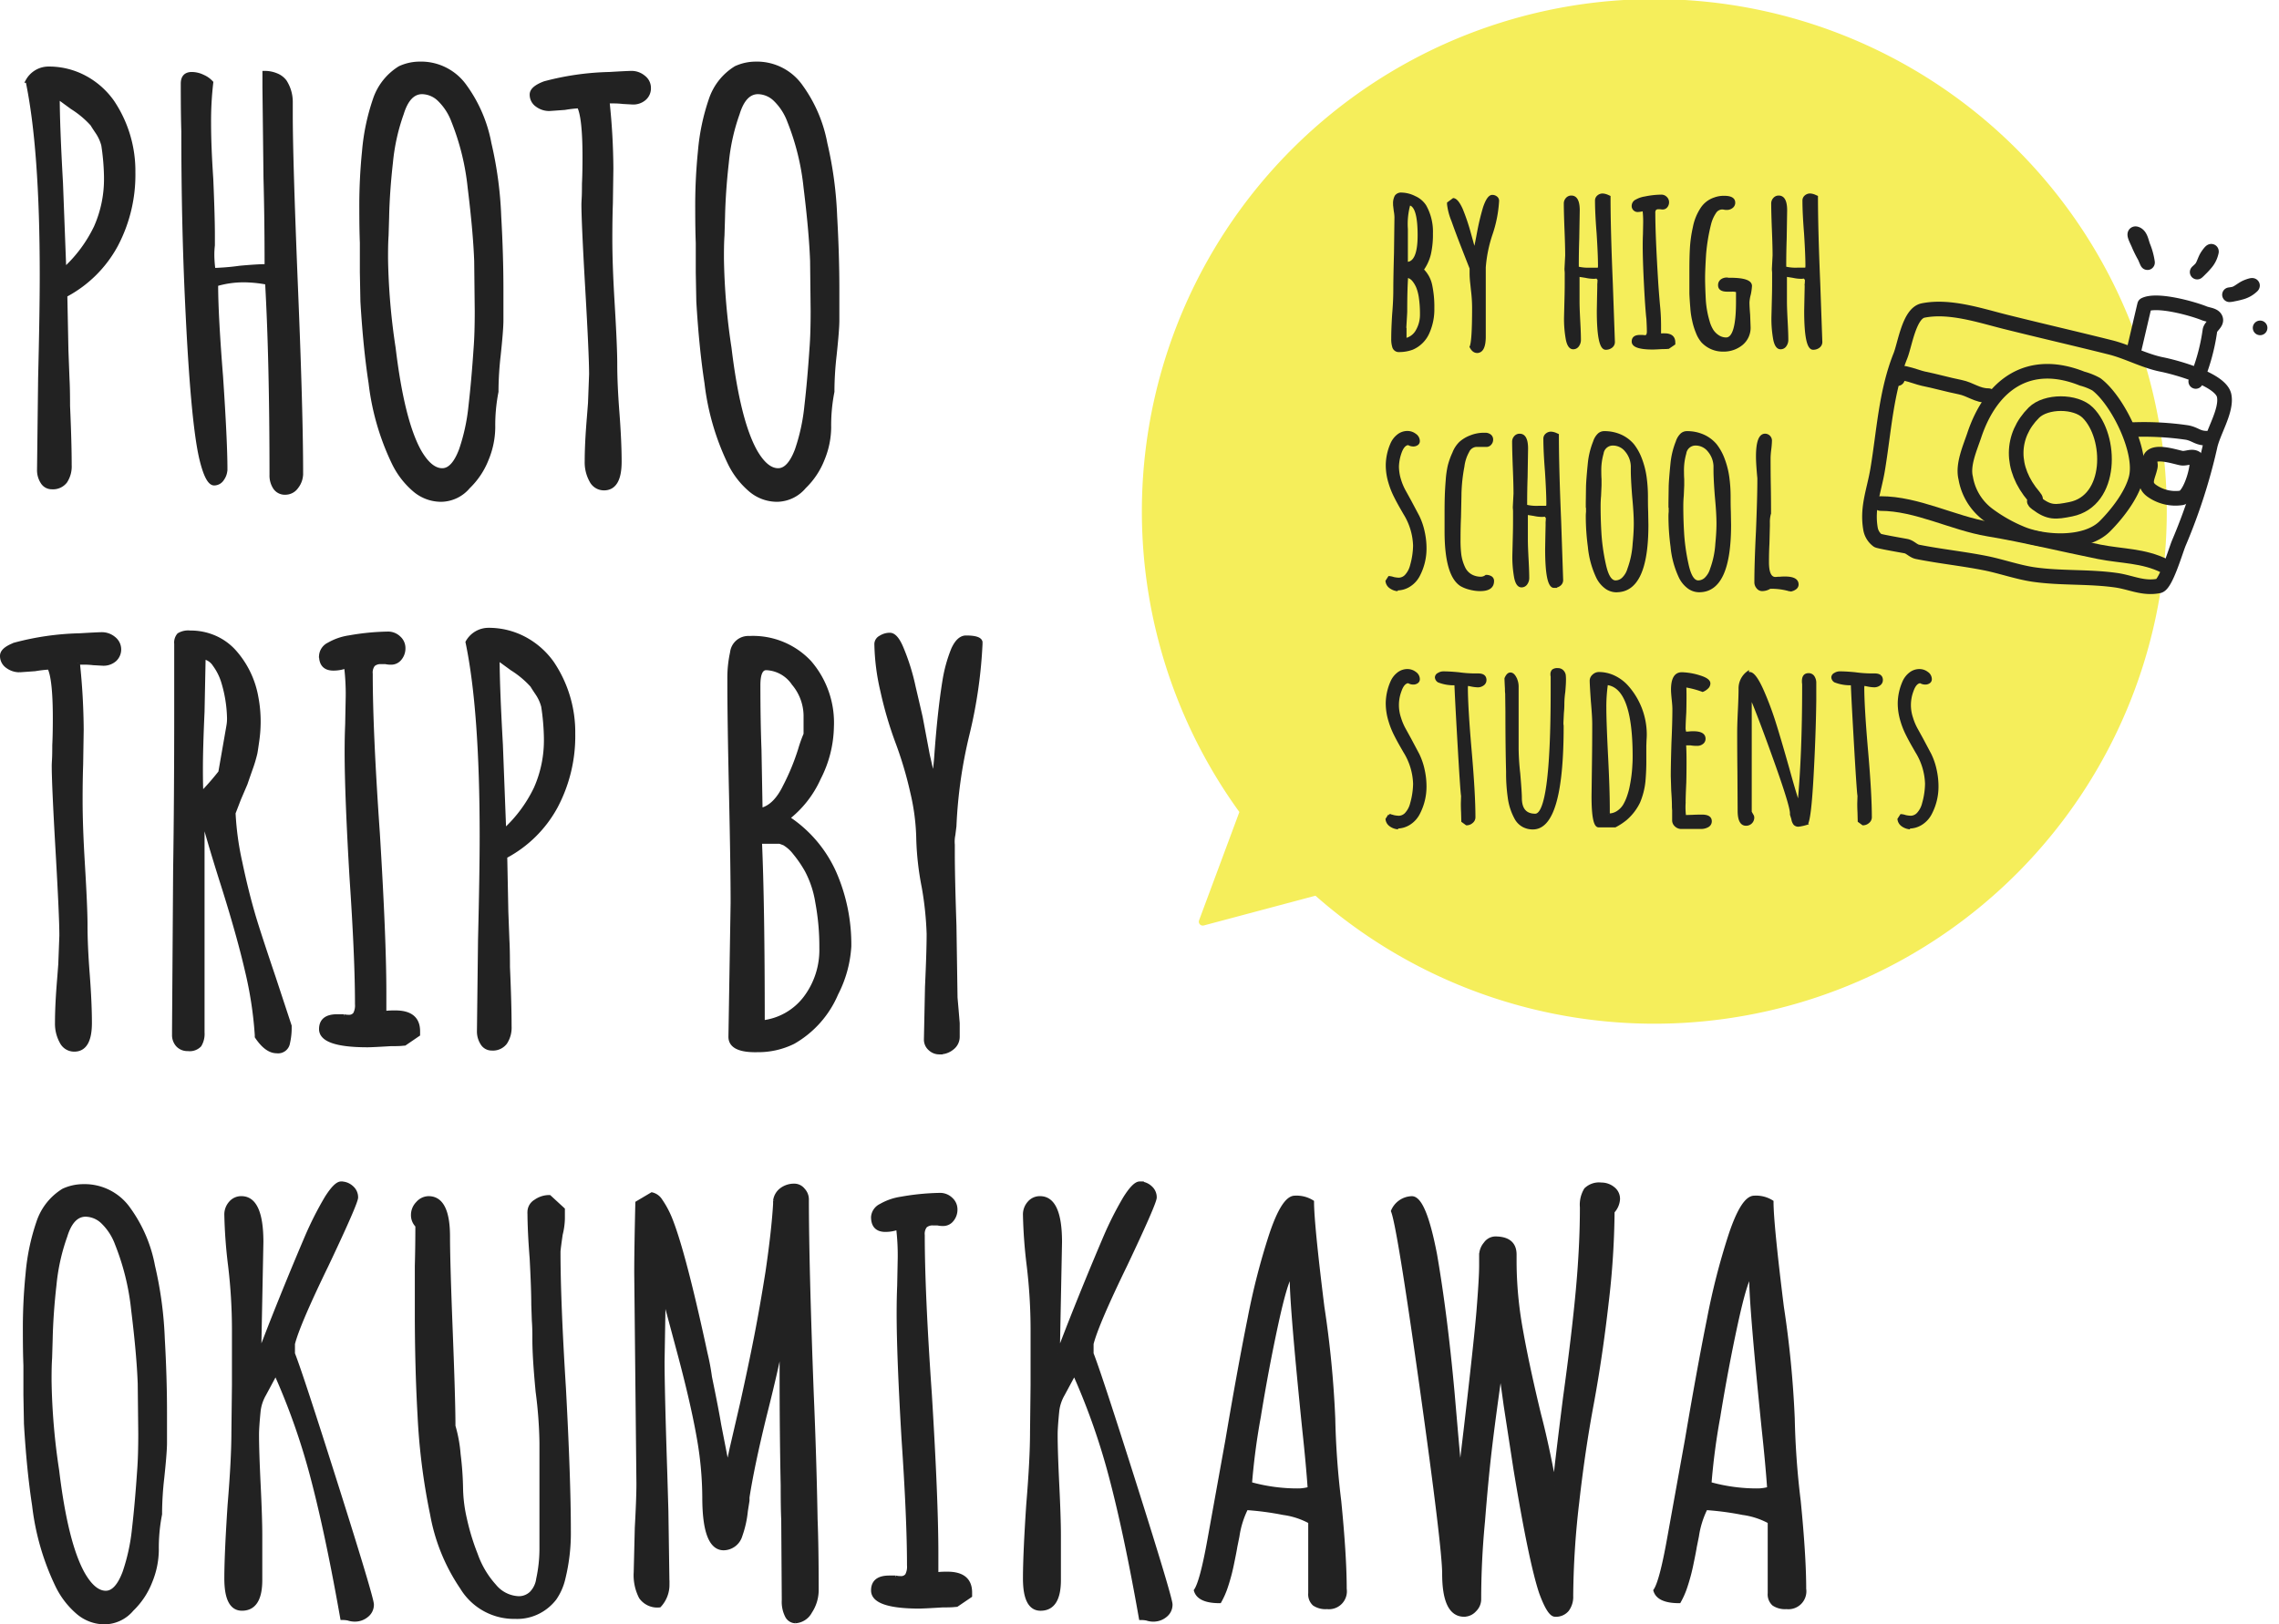 <svg xmlns="http://www.w3.org/2000/svg" xmlns:xlink="http://www.w3.org/1999/xlink" width="311.508" height="222.089" viewBox="0 0 311.508 222.089"><defs><clipPath id="a"><rect width="57.729" height="51.773" fill="none" stroke="#222" stroke-width="2"/></clipPath><clipPath id="c"><rect width="48.534" height="37.968" fill="none" stroke="#222" stroke-width="2"/></clipPath><clipPath id="d"><rect width="11.283" height="10.749" fill="none" stroke="#222" stroke-width="2"/></clipPath><clipPath id="e"><rect width="1.736" height="3.959" fill="none" stroke="#222" stroke-width="2"/></clipPath><clipPath id="f"><rect width="2.784" height="2.046" fill="none" stroke="#222" stroke-width="2"/></clipPath><clipPath id="g"><rect width="23.551" height="23.155" fill="none" stroke="#222" stroke-width="2"/></clipPath><clipPath id="h"><rect width="12.073" height="14.716" fill="none" stroke="#222" stroke-width="2"/></clipPath><clipPath id="i"><rect width="12.553" height="3.112" fill="none" stroke="#222" stroke-width="2"/></clipPath><clipPath id="j"><rect width="10.481" height="1.174" fill="none" stroke="#222" stroke-width="2"/></clipPath><clipPath id="k"><rect width="6.888" height="6.054" fill="none" stroke="#222" stroke-width="2"/></clipPath><clipPath id="l"><rect width="38.819" height="8.54" fill="none" stroke="#222" stroke-width="2"/></clipPath></defs><g transform="translate(-119.878 -120)"><path d="M6.974,8.433a1.5,1.5,0,0,1-1.3-.707,3.025,3.025,0,0,1-.484-1.749l.149-12.5Q5.56-15.6,5.56-20.589q0-17.339-1.935-26.566a3.3,3.3,0,0,1,2.828-1.712,10.385,10.385,0,0,1,5.023,1.228,10.971,10.971,0,0,1,3.758,3.311,16.948,16.948,0,0,1,2.9,9.674,20.576,20.576,0,0,1-2.381,9.972,16.738,16.738,0,0,1-6.921,6.846l.149,7.516.149,3.944q.074,1.265.074,3.646.223,4.986.223,8.111a3.725,3.725,0,0,1-.6,2.232A2.146,2.146,0,0,1,6.974,8.433Zm1.712-29.84a18.809,18.809,0,0,0,4.279-5.767,16.209,16.209,0,0,0,1.377-6.809v-.074a31.593,31.593,0,0,0-.372-4.316,5.739,5.739,0,0,0-.819-1.786q-.6-.893-.67-1.042a12.848,12.848,0,0,0-2.753-2.307L7.793-44.922q0,3.8.446,11.757ZM38.9,9.177a1.641,1.641,0,0,1-1.451-.707,3.025,3.025,0,0,1-.484-1.749q0-15.553-.6-26.268a17.863,17.863,0,0,0-2.53-.3,13.225,13.225,0,0,0-4.39.521q0,4.167.67,12.576.6,8.93.6,12.65a2.338,2.338,0,0,1-.446,1.377,1.327,1.327,0,0,1-1.116.633q-.967,0-1.786-3.423-1.191-5.06-1.935-21.208-.521-10.939-.521-23.515-.074-2.307-.074-6.548,0-1.339,1.265-1.339a3.535,3.535,0,0,1,1.525.372,3.364,3.364,0,0,1,1.153.819,45.632,45.632,0,0,0-.3,5.581q0,3.125.3,7.59Q29-28.626,29-26.021v1.339a11.589,11.589,0,0,0-.074,1.414,16.281,16.281,0,0,0,.149,1.935q.446,0,1.488-.074t2.084-.223q2.456-.223,3.646-.223,0-6.474-.149-11.981L36-46.262v-2.009a4.132,4.132,0,0,1,1.712.335,2.681,2.681,0,0,1,1.116.856,5.172,5.172,0,0,1,.819,2.828v1.712q0,6.4.744,24.482.67,16.371.67,24.557a2.962,2.962,0,0,1-.633,1.86A1.877,1.877,0,0,1,38.9,9.177Zm21.283.967A5.617,5.617,0,0,1,56.534,8.8a11.345,11.345,0,0,1-2.828-3.646,34.388,34.388,0,0,1-3.2-11.013q-.744-4.837-1.116-11.162l-.074-3.944v-4.018q-.074-1.935-.074-4.688a73.847,73.847,0,0,1,.372-7.888A29.458,29.458,0,0,1,51.1-44.625a8.084,8.084,0,0,1,3.423-4.316,6.549,6.549,0,0,1,2.679-.6,7.364,7.364,0,0,1,6.251,3.125A19.3,19.3,0,0,1,66.8-38.6a52.091,52.091,0,0,1,1.339,9.972q.3,5.283.3,9.972v4.242q0,1.265-.372,4.763a44.674,44.674,0,0,0-.3,4.688v.3A23.694,23.694,0,0,0,67.324.247a11.594,11.594,0,0,1-.893,4.316,10.622,10.622,0,0,1-2.53,3.8A4.94,4.94,0,0,1,60.18,10.144Zm.149-4.093q1.488,0,2.53-2.753a26.7,26.7,0,0,0,1.3-5.99q.409-3.535.707-8,.149-1.935.149-4.986l-.074-6.846q-.149-4.018-.893-10.046a33.8,33.8,0,0,0-2.232-9.079,7.926,7.926,0,0,0-1.86-2.9,3.449,3.449,0,0,0-2.381-1.042q-1.86,0-2.753,2.9a27.589,27.589,0,0,0-1.488,6.7q-.446,3.944-.521,7.516l-.074,2.456q-.074,1.042-.074,2.828v.3a89.32,89.32,0,0,0,1.042,12.278Q54.9-.72,57.2,3.447,58.692,6.052,60.329,6.052Zm22.1,2.53A1.945,1.945,0,0,1,80.682,7.5a5.143,5.143,0,0,1-.633-2.642q0-2.456.3-6.028L80.5-3.1l.149-3.944q0-2.6-.521-11.609T79.6-30.263q0-.223.037-.856t.037-1.972q.074-1.488.074-3.646,0-5.432-.744-6.921a17.17,17.17,0,0,0-1.935.223l-2.084.149a2.776,2.776,0,0,1-1.712-.558,1.733,1.733,0,0,1-.744-1.451q0-.893,1.786-1.563a37.417,37.417,0,0,1,8.855-1.265q2.53-.149,3.051-.149a2.562,2.562,0,0,1,1.637.6,1.833,1.833,0,0,1,.744,1.488,1.844,1.844,0,0,1-.633,1.451,2.329,2.329,0,0,1-1.6.558l-1.339-.074a10.879,10.879,0,0,0-1.339-.074h-.744a90.149,90.149,0,0,1,.521,9.153L83.4-30.411q-.074,2.158-.074,4.837,0,3.572.3,8.558.372,6.176.372,8.558,0,2.828.3,6.7.3,3.944.3,6.7Q84.588,8.582,82.43,8.582Zm23.664,1.563A5.617,5.617,0,0,1,102.448,8.8,11.345,11.345,0,0,1,99.62,5.159a34.389,34.389,0,0,1-3.2-11.013q-.744-4.837-1.116-11.162l-.074-3.944v-4.018q-.074-1.935-.074-4.688a73.847,73.847,0,0,1,.372-7.888,29.458,29.458,0,0,1,1.488-7.069,8.084,8.084,0,0,1,3.423-4.316,6.549,6.549,0,0,1,2.679-.6,7.364,7.364,0,0,1,6.251,3.125,19.3,19.3,0,0,1,3.349,7.814,52.091,52.091,0,0,1,1.339,9.972q.3,5.283.3,9.972v4.242q0,1.265-.372,4.763a44.674,44.674,0,0,0-.3,4.688v.3a23.694,23.694,0,0,0-.446,4.911,11.594,11.594,0,0,1-.893,4.316,10.622,10.622,0,0,1-2.53,3.8A4.94,4.94,0,0,1,106.094,10.144Zm.149-4.093q1.488,0,2.53-2.753a26.7,26.7,0,0,0,1.3-5.99q.409-3.535.707-8,.149-1.935.149-4.986l-.074-6.846q-.149-4.018-.893-10.046a33.8,33.8,0,0,0-2.232-9.079,7.926,7.926,0,0,0-1.86-2.9,3.449,3.449,0,0,0-2.381-1.042q-1.86,0-2.753,2.9a27.589,27.589,0,0,0-1.488,6.7q-.446,3.944-.521,7.516l-.074,2.456q-.074,1.042-.074,2.828v.3A89.321,89.321,0,0,0,99.62-10.617q1.191,9.9,3.5,14.064Q104.606,6.052,106.243,6.052ZM10.025,85.322a1.945,1.945,0,0,1-1.749-1.079A5.143,5.143,0,0,1,7.644,81.6q0-2.456.3-6.028l.149-1.935.149-3.944q0-2.6-.521-11.609T7.2,46.477q0-.223.037-.856t.037-1.972q.074-1.488.074-3.646,0-5.432-.744-6.921a17.171,17.171,0,0,0-1.935.223l-2.084.149A2.776,2.776,0,0,1,.872,32.9a1.733,1.733,0,0,1-.744-1.451q0-.893,1.786-1.563a37.417,37.417,0,0,1,8.855-1.265q2.53-.149,3.051-.149a2.562,2.562,0,0,1,1.637.6A1.917,1.917,0,0,1,15.569,32a2.329,2.329,0,0,1-1.6.558l-1.339-.074a10.88,10.88,0,0,0-1.339-.074h-.744a90.148,90.148,0,0,1,.521,9.153l-.074,4.763q-.074,2.158-.074,4.837,0,3.572.3,8.558.372,6.176.372,8.558,0,2.828.3,6.7.3,3.944.3,6.7Q12.183,85.322,10.025,85.322Zm27.682.223q-1.414,0-2.753-2.009v-.223a52.654,52.654,0,0,0-1.339-8.781Q32.5,69.695,30.34,62.848q-1.637-5.135-2.753-9.227V82.94a2.98,2.98,0,0,1-.409,1.749,1.885,1.885,0,0,1-1.6.558,1.84,1.84,0,0,1-1.414-.558,2.041,2.041,0,0,1-.521-1.451v-.6l.149-21.878q.149-9.674.149-21.8V29.808a1.613,1.613,0,0,1,.372-1.228,2.5,2.5,0,0,1,1.563-.335,8.208,8.208,0,0,1,3.423.707,7.836,7.836,0,0,1,2.679,1.972,12.681,12.681,0,0,1,2.977,6.251,17.587,17.587,0,0,1,.3,3.423,17.962,17.962,0,0,1-.186,2.456q-.186,1.339-.26,1.712A18.484,18.484,0,0,1,34.135,47q-.521,1.488-.67,1.935l-.893,2.084-.744,1.935a39.747,39.747,0,0,0,.93,6.772q.856,4.093,1.9,7.59.744,2.456,2.679,8.186l2.158,6.548V82.2a9.015,9.015,0,0,1-.223,2.158A1.39,1.39,0,0,1,37.707,85.545ZM27.438,50.272a36.323,36.323,0,0,0,2.53-2.9l1.116-6.4a5.616,5.616,0,0,0,.074-1.042,18.23,18.23,0,0,0-.819-4.986,7.8,7.8,0,0,0-1.153-2.27,2.206,2.206,0,0,0-1.451-1l-.149,7.441q-.223,4.986-.223,7.739Q27.364,49.454,27.438,50.272Zm22.7,34.454q-6.4,0-6.4-2.232,0-1.786,2.232-1.786h.893a2.767,2.767,0,0,0,.67.074.971.971,0,0,0,.856-.372,2.474,2.474,0,0,0,.26-1.339q0-6.325-.744-17.264-.67-11.385-.67-17.19,0-2.084.074-3.8l.074-3.8a31.136,31.136,0,0,0-.223-4.093,4.969,4.969,0,0,1-1.712.3q-1.712,0-1.712-1.786a1.884,1.884,0,0,1,1.079-1.563,7.826,7.826,0,0,1,2.791-.967,33.03,33.03,0,0,1,5.283-.521,2.146,2.146,0,0,1,1.525.6,1.877,1.877,0,0,1,.633,1.414,2.173,2.173,0,0,1-.484,1.414,1.515,1.515,0,0,1-1.228.6,3.131,3.131,0,0,1-.744-.074h-.6a1.48,1.48,0,0,0-1.079.335,1.732,1.732,0,0,0-.335,1.228q0,7.888.967,21.729.893,14.511.893,21.8v2.828a11.25,11.25,0,0,1,1.488-.074q3.125,0,3.125,2.6v.446L55.195,84.5q-.074,0-.446.037t-1.488.037Q50.73,84.726,50.135,84.726Zm16.966.446a1.5,1.5,0,0,1-1.3-.707,3.025,3.025,0,0,1-.484-1.749l.149-12.5q.223-9.079.223-14.064,0-17.339-1.935-26.566a3.3,3.3,0,0,1,2.828-1.712A10.385,10.385,0,0,1,71.6,29.1a10.971,10.971,0,0,1,3.758,3.311,16.948,16.948,0,0,1,2.9,9.674,20.576,20.576,0,0,1-2.381,9.972A16.738,16.738,0,0,1,68.961,58.9l.149,7.516.149,3.944q.074,1.265.074,3.646.223,4.986.223,8.111a3.725,3.725,0,0,1-.6,2.232A2.146,2.146,0,0,1,67.1,85.173Zm1.712-29.84a18.809,18.809,0,0,0,4.279-5.767,16.209,16.209,0,0,0,1.377-6.809v-.074a31.592,31.592,0,0,0-.372-4.316,5.739,5.739,0,0,0-.819-1.786q-.6-.893-.67-1.042a12.848,12.848,0,0,0-2.753-2.307L67.92,31.818q0,3.8.446,11.757ZM103.118,85.4q-3.423,0-3.423-1.86l.149-9.153.149-9.153q0-4.986-.223-15.106-.223-10.046-.223-15.106v-.446A16.114,16.114,0,0,1,99.918,31,2.256,2.256,0,0,1,102.3,28.99a10.621,10.621,0,0,1,8.26,3.349,12.639,12.639,0,0,1,3.051,8.855,15.9,15.9,0,0,1-1.786,6.995,14.326,14.326,0,0,1-4.242,5.432,17.483,17.483,0,0,1,6.362,7.479,24.422,24.422,0,0,1,2.046,10.083,16.2,16.2,0,0,1-1.786,6.474,13.86,13.86,0,0,1-5.879,6.623,10.827,10.827,0,0,1-4.911,1.116Zm.744-32.891q1.935-.446,3.274-3.2a31.255,31.255,0,0,0,2.084-5.06,18.563,18.563,0,0,1,.744-2.084v-2.6a6.912,6.912,0,0,0-1.637-4.316,4.7,4.7,0,0,0-3.721-2.084q-1.042,0-1.042,2.307,0,4.911.149,8.781Zm.3,29.022a8.53,8.53,0,0,0,5.8-3.349,10.836,10.836,0,0,0,2.158-6.772,32.942,32.942,0,0,0-.558-6.288,13.84,13.84,0,0,0-1.451-4.353,16.473,16.473,0,0,0-1.637-2.381,5.05,5.05,0,0,0-1.414-1.265l-.6-.223h-2.679Q104.159,65.453,104.159,81.527Zm24.11,4.167a1.849,1.849,0,0,1-1.3-.521,1.666,1.666,0,0,1-.558-1.265l.149-7.218q.223-4.837.223-7.218a44.866,44.866,0,0,0-.67-6.4,39.486,39.486,0,0,1-.744-6.474,29.955,29.955,0,0,0-.819-6.474,51.992,51.992,0,0,0-2.084-6.995,52.206,52.206,0,0,1-2.009-6.883,30.2,30.2,0,0,1-.819-6.437,1.061,1.061,0,0,1,.6-.893,2.347,2.347,0,0,1,1.265-.372q.819,0,1.563,1.712a29.575,29.575,0,0,1,1.712,5.432q.819,3.5.967,4.167l.967,5.135.744,3.274a30.212,30.212,0,0,0,.372-3.125q.447-6.176,1.116-10.269a19.732,19.732,0,0,1,1.191-4.316q.744-1.637,1.786-1.637,2.009,0,2.009.744a64.76,64.76,0,0,1-1.786,12.5,64.85,64.85,0,0,0-1.786,12.576l-.149,1.191a4.628,4.628,0,0,0-.074,1.339v1.191q0,3.2.223,9.823l.149,9.9.149,1.712.149,1.786v1.86a1.936,1.936,0,0,1-.744,1.525A2.666,2.666,0,0,1,128.27,85.694ZM14.192,163.624a5.617,5.617,0,0,1-3.646-1.339,11.344,11.344,0,0,1-2.828-3.646,34.388,34.388,0,0,1-3.2-11.013q-.744-4.837-1.116-11.162l-.074-3.944V128.5q-.074-1.935-.074-4.688a73.846,73.846,0,0,1,.372-7.888,29.458,29.458,0,0,1,1.488-7.069,8.084,8.084,0,0,1,3.423-4.316,6.549,6.549,0,0,1,2.679-.6,7.364,7.364,0,0,1,6.251,3.125,19.3,19.3,0,0,1,3.349,7.814,52.092,52.092,0,0,1,1.339,9.972q.3,5.283.3,9.972v4.242q0,1.265-.372,4.763a44.674,44.674,0,0,0-.3,4.688v.3a23.7,23.7,0,0,0-.446,4.911,11.594,11.594,0,0,1-.893,4.316,10.621,10.621,0,0,1-2.53,3.8A4.94,4.94,0,0,1,14.192,163.624Zm.149-4.093q1.488,0,2.53-2.753a26.7,26.7,0,0,0,1.3-5.99q.409-3.535.707-8,.149-1.935.149-4.986l-.074-6.846q-.149-4.018-.893-10.046a33.8,33.8,0,0,0-2.232-9.079,7.926,7.926,0,0,0-1.86-2.9,3.449,3.449,0,0,0-2.381-1.042q-1.86,0-2.753,2.9a27.589,27.589,0,0,0-1.488,6.7Q6.9,121.431,6.825,125l-.074,2.456q-.074,1.042-.074,2.828v.3a89.32,89.32,0,0,0,1.042,12.278q1.191,9.9,3.5,14.064Q12.7,159.532,14.341,159.532Zm34.007,3.721a2.809,2.809,0,0,1-.893-.149,4.181,4.181,0,0,0-.819-.074q-2.009-11.385-4.018-19.05a91.653,91.653,0,0,0-5.06-14.436L36,132.445a5.884,5.884,0,0,0-.744,2.232q-.223,2.232-.223,3.274,0,2.232.223,6.846.223,4.539.223,6.921v6.1q0,3.944-2.53,3.944-2.158,0-2.158-4.167,0-3.274.446-10.046.521-6.251.521-9.972l.074-6.4V123.44a73.921,73.921,0,0,0-.521-8.558,67.789,67.789,0,0,1-.521-6.995,2.376,2.376,0,0,1,.6-1.637,1.909,1.909,0,0,1,1.488-.67q2.753,0,2.753,6.028l-.3,15.255,1.414-3.646q2.456-6.251,5.06-12.353a46.321,46.321,0,0,1,2.679-5.283q1.265-2.009,2.009-2.009a2.13,2.13,0,0,1,1.451.558,1.764,1.764,0,0,1,.633,1.377q0,.744-4.018,9.227-3.944,8.111-4.614,10.79v1.339q1.116,2.828,5.953,18.12t4.837,16.185a1.867,1.867,0,0,1-.707,1.488A2.517,2.517,0,0,1,48.349,163.252ZM70.3,162.88a8.339,8.339,0,0,1-7.293-4.018,25.951,25.951,0,0,1-4.093-10.046A87.008,87.008,0,0,1,57.2,135.272q-.372-6.548-.372-14.213v-6.176q.074-2.6.074-5.507a2.019,2.019,0,0,1-.6-1.488,2.266,2.266,0,0,1,.67-1.6,2.016,2.016,0,0,1,1.488-.707q2.679,0,2.679,5.283,0,3.423.372,12.948t.372,12.948a19.015,19.015,0,0,1,.707,3.87,43.165,43.165,0,0,1,.335,4.763,19.882,19.882,0,0,0,.521,4.056,31.248,31.248,0,0,0,1.488,4.874,12.624,12.624,0,0,0,2.53,4.279,4.5,4.5,0,0,0,3.274,1.674,2.445,2.445,0,0,0,1.749-.67,3.389,3.389,0,0,0,.93-1.935,19.5,19.5,0,0,0,.446-4.093V139.068a59.5,59.5,0,0,0-.521-6.995q-.446-4.688-.446-7.069v-.521q0-1.191-.074-2.158l-.074-2.158q0-2.084-.223-6.325-.3-3.8-.3-6.4a1.709,1.709,0,0,1,.856-1.414,3.249,3.249,0,0,1,1.9-.6l1.86,1.712v1.265a9.669,9.669,0,0,1-.3,2.158q-.3,2.084-.3,2.381,0,6.772.744,18.678.67,12.5.67,19.422a25.858,25.858,0,0,1-.744,6.548A7.878,7.878,0,0,1,75.7,160.35a6.608,6.608,0,0,1-2.121,1.786A6.4,6.4,0,0,1,70.3,162.88Zm38.323.6a1.345,1.345,0,0,1-1.191-.744,4.242,4.242,0,0,1-.446-2.158l-.074-11.013q-.074-1.414-.074-4.688-.149-6.921-.149-15.627v-3.8q-.67,3.572-2.307,10.046-1.637,6.7-2.307,11.013v.447l-.223,1.414a14.062,14.062,0,0,1-.744,3.349A2.453,2.453,0,0,1,98.8,153.5q-2.679,0-2.679-6.995a47.884,47.884,0,0,0-.781-8.3q-.781-4.428-2.493-10.9l-2.232-8.334-.149,8.93q0,4.018.372,15.329l.149,5.06.149,10.195a4.168,4.168,0,0,1-1.116,2.828,2.764,2.764,0,0,1-2.567-1.153,6.559,6.559,0,0,1-.707-3.386l.149-6.1q.223-4.018.223-6.028l-.149-14.362-.149-14.436q0-3.2.149-9.6l2.009-1.191a1.91,1.91,0,0,1,1.191.856,12.673,12.673,0,0,1,1.339,2.493q1.86,4.614,4.837,18.455a30.783,30.783,0,0,1,.6,3.2q.893,4.316,1.265,6.548l1.116,5.73.521-2.456,1.414-6.1q1.191-5.358,1.972-9.376t1.525-8.706q.819-5.581,1.042-9.3v-.446a2.258,2.258,0,0,1,.893-1.526,2.892,2.892,0,0,1,1.786-.558,1.551,1.551,0,0,1,1.191.6,1.9,1.9,0,0,1,.521,1.265q0,8.93.67,26.715.372,8.706.521,17.041.149,3.8.149,9.6a5.374,5.374,0,0,1-.893,3.051A2.482,2.482,0,0,1,108.624,163.475Zm16.967-2.009q-6.4,0-6.4-2.232,0-1.786,2.232-1.786h.893a2.766,2.766,0,0,0,.67.074.971.971,0,0,0,.856-.372,2.474,2.474,0,0,0,.26-1.339q0-6.325-.744-17.264-.67-11.385-.67-17.19,0-2.084.074-3.8l.074-3.8a31.136,31.136,0,0,0-.223-4.093,4.969,4.969,0,0,1-1.712.3q-1.712,0-1.712-1.786a1.884,1.884,0,0,1,1.079-1.563,7.827,7.827,0,0,1,2.791-.967,33.03,33.03,0,0,1,5.283-.521,2.146,2.146,0,0,1,1.526.6,1.877,1.877,0,0,1,.633,1.414,2.173,2.173,0,0,1-.484,1.414,1.515,1.515,0,0,1-1.228.6,3.13,3.13,0,0,1-.744-.074h-.6a1.48,1.48,0,0,0-1.079.335,1.732,1.732,0,0,0-.335,1.228q0,7.888.967,21.729.893,14.511.893,21.8V157a11.251,11.251,0,0,1,1.488-.074q3.125,0,3.125,2.6v.446l-1.86,1.265q-.074,0-.446.037t-1.488.037Q126.186,161.466,125.591,161.466Zm31.924,1.786a2.809,2.809,0,0,1-.893-.149,4.182,4.182,0,0,0-.819-.074q-2.009-11.385-4.018-19.05a91.651,91.651,0,0,0-5.06-14.436l-1.563,2.9a5.885,5.885,0,0,0-.744,2.232q-.223,2.232-.223,3.274,0,2.232.223,6.846.223,4.539.223,6.921v6.1q0,3.944-2.53,3.944-2.158,0-2.158-4.167,0-3.274.446-10.046.521-6.251.521-9.972l.074-6.4V123.44a73.919,73.919,0,0,0-.521-8.558,67.791,67.791,0,0,1-.521-6.995,2.376,2.376,0,0,1,.6-1.637,1.909,1.909,0,0,1,1.488-.67q2.753,0,2.753,6.028l-.3,15.255,1.414-3.646q2.456-6.251,5.06-12.353a46.324,46.324,0,0,1,2.679-5.283q1.265-2.009,2.009-2.009a2.13,2.13,0,0,1,1.451.558,1.765,1.765,0,0,1,.633,1.377q0,.744-4.018,9.227-3.944,8.111-4.614,10.79v1.339q1.116,2.828,5.953,18.12t4.837,16.185a1.867,1.867,0,0,1-.707,1.488A2.517,2.517,0,0,1,157.515,163.252Zm23.738-1.712a2.788,2.788,0,0,1-1.749-.446,1.8,1.8,0,0,1-.558-1.488v-9.748a10.563,10.563,0,0,0-3.646-1.191,39.494,39.494,0,0,0-5.06-.67,12.655,12.655,0,0,0-1.191,3.8l-.3,1.488q-.074.521-.446,2.307a25.95,25.95,0,0,1-.819,3.088,11.049,11.049,0,0,1-.893,2.046q-2.828,0-3.274-1.488.819-1.191,1.86-6.995l2.456-13.618q1.637-9.674,3.014-16.52a94.569,94.569,0,0,1,2.939-11.46q1.712-5.135,3.274-5.135a4.016,4.016,0,0,1,2.381.6q0,2.977,1.414,14.362a139.788,139.788,0,0,1,1.488,15.255,110.364,110.364,0,0,0,.819,11.311q.744,7.516.744,11.981A2.2,2.2,0,0,1,181.253,161.541Zm-3.87-16a6.358,6.358,0,0,0,1.488-.223q-.223-3.274-.744-8.111-1.712-16.818-1.712-20.613V116q-.744.744-2.046,6.735t-2.418,12.837a90.462,90.462,0,0,0-1.191,9.079A24,24,0,0,0,177.383,145.542Zm22.622,17.041q-2.753,0-2.753-5.656,0-3.572-3.088-25.561t-3.907-24a2.913,2.913,0,0,1,2.6-1.786q1.712,0,3.2,7.739,1.414,8.186,2.381,18.752l.521,6.028q.446,5.06.521,5.135l.744-6.251.446-3.87q.967-8.483,1.265-11.981.372-4.614.372-6.325v-1.414a2.468,2.468,0,0,1,.6-1.563,1.706,1.706,0,0,1,1.339-.744q2.679,0,2.679,2.232v1.116a52.881,52.881,0,0,0,.856,9.116q.856,4.874,2.493,11.646,1.042,3.944,2.084,9.6.223-2.456,1.414-11.906,1.191-8.632,1.749-14.7t.558-11.348a3.985,3.985,0,0,1,.558-2.418,2.591,2.591,0,0,1,2.121-.707,2.514,2.514,0,0,1,1.6.558,1.763,1.763,0,0,1,.707,1.451,2.726,2.726,0,0,1-.744,1.712,112.553,112.553,0,0,1-.819,12.539q-.819,7.181-2.009,13.655-1.191,6.325-2.009,13.581a115.512,115.512,0,0,0-.819,12.762,2.979,2.979,0,0,1-.558,1.9,2,2,0,0,1-1.674.707q-.819,0-1.935-3.051-1.414-4.242-3.5-16.892l-1.339-8.707-.67-4.837q-.967,6.772-1.451,10.9t-.93,9.786q-.521,5.432-.521,10.716a2.043,2.043,0,0,1-.633,1.414A1.945,1.945,0,0,1,200.005,162.583Zm44.053-1.042a2.788,2.788,0,0,1-1.749-.446,1.8,1.8,0,0,1-.558-1.488v-9.748a10.563,10.563,0,0,0-3.646-1.191,39.494,39.494,0,0,0-5.06-.67,12.655,12.655,0,0,0-1.191,3.8l-.3,1.488q-.074.521-.446,2.307a25.956,25.956,0,0,1-.819,3.088,11.048,11.048,0,0,1-.893,2.046q-2.828,0-3.274-1.488.819-1.191,1.86-6.995l2.456-13.618q1.637-9.674,3.014-16.52a94.566,94.566,0,0,1,2.939-11.46q1.712-5.135,3.274-5.135a4.016,4.016,0,0,1,2.381.6q0,2.977,1.414,14.362a139.788,139.788,0,0,1,1.488,15.255,110.364,110.364,0,0,0,.819,11.311q.744,7.516.744,11.981A2.2,2.2,0,0,1,244.059,161.541Zm-3.87-16a6.358,6.358,0,0,0,1.488-.223q-.223-3.274-.744-8.111-1.712-16.818-1.712-20.613V116q-.744.744-2.046,6.735t-2.418,12.837a90.462,90.462,0,0,0-1.191,9.079A24,24,0,0,0,240.189,145.542Z" transform="translate(120 178.215)" fill="#222" stroke="#222" stroke-width="0.5"/><path d="M516.119,969.022l15.269-4.07a70.045,70.045,0,1,0-10.4-11.443l-5.509,14.811a.535.535,0,0,0,.638.7Z" transform="translate(-231.705 -722.486)" fill="#f5ee5b"/><path d="M2.676,3.28a.774.774,0,0,1-.848-.6A3.531,3.531,0,0,1,1.7,1.616q0-1.35.126-3.328.157-1.884.157-3.359,0-1.664.094-4.992l.063-4.96a5.666,5.666,0,0,0-.094-.848l-.094-.785v-.157a2.032,2.032,0,0,1,.22-1.067.892.892,0,0,1,.816-.345,4.151,4.151,0,0,1,1.789.471,3.242,3.242,0,0,1,1.413,1.193,7.175,7.175,0,0,1,.91,3.767A12.09,12.09,0,0,1,6.82-9.953a6.193,6.193,0,0,1-.973,2.119A4.132,4.132,0,0,1,6.993-5.746a14.262,14.262,0,0,1,.3,3.186A7.8,7.8,0,0,1,6.632.768a4.174,4.174,0,0,1-2.2,2.2A5.2,5.2,0,0,1,2.676,3.28Zm1-12.024q1.632-.031,1.632-3.8,0-4.05-1.287-4.238a9.982,9.982,0,0,0-.345,3.391ZM3.492,1.679A2.352,2.352,0,0,0,5.062.486a4.357,4.357,0,0,0,.565-2.229A15.206,15.206,0,0,0,5.47-4.066a6.347,6.347,0,0,0-.33-1.3,3.791,3.791,0,0,0-.549-.958,1.464,1.464,0,0,0-.879-.565Q3.586-5.1,3.586-2.151q0,.188-.063,1.193L3.461.109A.128.128,0,0,0,3.492.2V1.679Zm9.795,1.727q-.534,0-.879-.691.345-.659.345-5.337A19.8,19.8,0,0,0,12.6-5.008l-.094-.91a12.657,12.657,0,0,1-.094-1.287v-.816q-.314-.785-1.146-2.92T9.928-14.521a8.444,8.444,0,0,1-.6-2.26v-.157l.722-.534q.534.063,1.13,1.381A28.123,28.123,0,0,1,12.3-12.763q.612,2.166.612,2.292.126-.345.5-2.355a32.993,32.993,0,0,1,.848-3.547q.534-1.538,1.1-1.538a.854.854,0,0,1,.549.188.58.58,0,0,1,.235.471,16.994,16.994,0,0,1-.879,4.521,18.525,18.525,0,0,0-.942,4.583V1.3Q14.323,3.405,13.287,3.405Zm17.58-.44q-1.067,0-1.067-5.18L29.832-4l.031-1.444v-.408a4.89,4.89,0,0,0,.031-.6.257.257,0,0,0-.094-.157.257.257,0,0,1-.094-.157V-6.8a1.724,1.724,0,0,1-.565.063,5.024,5.024,0,0,1-1-.126q-.188-.031-1-.157v3.61q0,.816.094,2.574.094,1.727.094,2.574a1.35,1.35,0,0,1-.251.816.778.778,0,0,1-.659.345q-.6,0-.848-1.162a15.6,15.6,0,0,1-.251-3.108l.063-2.543q.031-1.067.031-2.26v-.973a4.257,4.257,0,0,0-.031-.659v-.157l.094-1.821q0-1.193-.094-3.547t-.094-3.547a.961.961,0,0,1,.251-.659.805.805,0,0,1,.628-.283q1,0,1,1.884L27.1-12.04q-.063,1.758-.063,3.924a6.151,6.151,0,0,0,1.7.157h1.162a1.185,1.185,0,0,0,.063-.377q0-1.507-.188-4.458-.22-2.763-.22-4.489a.744.744,0,0,1,.267-.581.939.939,0,0,1,.644-.235,1.922,1.922,0,0,1,.628.157l.283.126q0,4.458.314,11.9l.283,7.943a.821.821,0,0,1-.33.691A1.233,1.233,0,0,1,30.868,2.966ZM37.3,2.934q-2.731,0-2.731-.942,0-.753.973-.753h.345l.314.031a.369.369,0,0,0,.345-.157,1.191,1.191,0,0,0,.094-.565q0-.534-.063-1.664-.094-.753-.22-2.7-.283-4.8-.283-7.252,0-.879.031-1.6l.031-1.6A13.135,13.135,0,0,0,36.047-16a3.427,3.427,0,0,1-.722.126.666.666,0,0,1-.753-.753.8.8,0,0,1,.471-.659,3.469,3.469,0,0,1,1.193-.408,11.516,11.516,0,0,1,2.229-.251.877.877,0,0,1,.644.267.842.842,0,0,1,.267.612.917.917,0,0,1-.2.6.639.639,0,0,1-.518.251,1.321,1.321,0,0,1-.314-.031h-.251a.624.624,0,0,0-.455.141.731.731,0,0,0-.141.518q0,3.045.377,9.167.063,1.13.251,3.328a27.3,27.3,0,0,1,.157,2.951V1.051a4.331,4.331,0,0,1,.628-.031q1.319,0,1.319,1.1v.188l-.785.534q-.031,0-.2.016t-.644.016Q37.586,2.934,37.3,2.934Zm9.606.283a3.81,3.81,0,0,1-1.6-.33,3.86,3.86,0,0,1-1.224-.863A4.256,4.256,0,0,1,43.331.737a9.038,9.038,0,0,1-.5-1.632,10.731,10.731,0,0,1-.251-1.727q-.094-1.13-.126-1.946V-7.645q0-1.821.063-2.982a17.53,17.53,0,0,1,.408-2.982,7.069,7.069,0,0,1,.973-2.48,3.412,3.412,0,0,1,1.852-1.475,3.626,3.626,0,0,1,1.319-.22q1.35,0,1.35.785a.744.744,0,0,1-.3.612,1.106,1.106,0,0,1-.706.235,1.764,1.764,0,0,1-.345-.031,1.321,1.321,0,0,0-.314-.031,1.16,1.16,0,0,0-.942.565,5.021,5.021,0,0,0-.691,1.57,25.249,25.249,0,0,0-.691,4.238Q44.3-7.708,44.3-6.672q0,1.067.094,2.92a13.192,13.192,0,0,0,.534,3.014A4.545,4.545,0,0,0,45.45.47a2.692,2.692,0,0,0,.769.769,2,2,0,0,0,1.1.345q1.507,0,1.507-5.023V-4.883a1.989,1.989,0,0,0-.722-.094h-.628q-1.1,0-1.1-.722a.809.809,0,0,1,.3-.675,1.2,1.2,0,0,1,.769-.235v.031h.44q2.825,0,2.825.973a7.841,7.841,0,0,1-.157,1.13,5.152,5.152,0,0,0-.188,1.13q0,.534.094,1.664L50.52-.017a2.9,2.9,0,0,1-1.052,2.37A3.9,3.9,0,0,1,46.91,3.217Zm12.306-.251q-1.067,0-1.067-5.18L58.18-4l.031-1.444v-.408a4.889,4.889,0,0,0,.031-.6.257.257,0,0,0-.094-.157.257.257,0,0,1-.094-.157V-6.8a1.724,1.724,0,0,1-.565.063,5.024,5.024,0,0,1-1-.126q-.188-.031-1-.157v3.61q0,.816.094,2.574.094,1.727.094,2.574a1.35,1.35,0,0,1-.251.816.778.778,0,0,1-.659.345q-.6,0-.848-1.162a15.6,15.6,0,0,1-.251-3.108l.063-2.543q.031-1.067.031-2.26v-.973a4.256,4.256,0,0,0-.031-.659v-.157l.094-1.821q0-1.193-.094-3.547t-.094-3.547a.961.961,0,0,1,.251-.659.805.805,0,0,1,.628-.283q1,0,1,1.884l-.063,3.893q-.063,1.758-.063,3.924a6.151,6.151,0,0,0,1.7.157h1.162a1.185,1.185,0,0,0,.063-.377q0-1.507-.188-4.458-.22-2.763-.22-4.489a.744.744,0,0,1,.267-.581.939.939,0,0,1,.644-.235,1.922,1.922,0,0,1,.628.157l.283.126q0,4.458.314,11.9l.283,7.943a.821.821,0,0,1-.33.691A1.233,1.233,0,0,1,59.216,2.966Zm-56.885,33a2.039,2.039,0,0,1-.958-.408,1.2,1.2,0,0,1-.455-.816l.345-.534a2.311,2.311,0,0,1,.6.126,3.987,3.987,0,0,0,.722.094,1.354,1.354,0,0,0,1.02-.5A3.145,3.145,0,0,0,4.277,32.6a10.45,10.45,0,0,0,.408-2.7,8.783,8.783,0,0,0-1.319-4.364l-.345-.6q-.6-1.036-1-1.852a10.974,10.974,0,0,1-.691-1.758,8.288,8.288,0,0,1-.377-2.449A7.5,7.5,0,0,1,1.577,16a2.97,2.97,0,0,1,.895-1.177,2.059,2.059,0,0,1,1.3-.455,1.73,1.73,0,0,1,1.052.361,1.054,1.054,0,0,1,.487.863.509.509,0,0,1-.22.44.894.894,0,0,1-.534.157A1.262,1.262,0,0,1,3.9,16q-.691.031-1.1,1.224a6.329,6.329,0,0,0-.345,1.821,6.268,6.268,0,0,0,.283,1.837,7.889,7.889,0,0,0,.722,1.68l.691,1.256,1.1,2.072a9.132,9.132,0,0,1,.706,2.041,10.483,10.483,0,0,1,.267,2.355,7.921,7.921,0,0,1-.879,3.642A3.6,3.6,0,0,1,4.1,35.334a3.129,3.129,0,0,1-1.774.534Zm11.4,0a5.7,5.7,0,0,1-1.46-.2A4.524,4.524,0,0,1,11.09,35.3q-2.1-1.35-2.1-7.378V25.35q0-1.256.031-2.245t.126-2.15a12.768,12.768,0,0,1,.283-1.993,10.227,10.227,0,0,1,.628-1.742,3.9,3.9,0,0,1,.926-1.413,4.571,4.571,0,0,1,1.428-.848,4.836,4.836,0,0,1,1.946-.345,1.064,1.064,0,0,1,.722.22.717.717,0,0,1,.251.565.873.873,0,0,1-.2.565.718.718,0,0,1-.487.283H13.162a1.324,1.324,0,0,0-1.1.785,5.572,5.572,0,0,0-.659,2.041A22.781,22.781,0,0,0,11,22.839V23l-.063,3.014q-.063,1.35-.063,3.045A16.276,16.276,0,0,0,10.964,31a6.1,6.1,0,0,0,.534,1.884,2.313,2.313,0,0,0,1.287,1.224,2.765,2.765,0,0,0,1.036.188,1.17,1.17,0,0,0,.691-.251,1.22,1.22,0,0,1,.675.173.576.576,0,0,1,.267.518Q15.453,35.962,13.727,35.962Zm10.077-.44q-1.067,0-1.067-5.18l.031-1.789.031-1.444V26.7a4.889,4.889,0,0,0,.031-.6.257.257,0,0,0-.094-.157.257.257,0,0,1-.094-.157v-.031a1.724,1.724,0,0,1-.565.063,5.024,5.024,0,0,1-1-.126q-.188-.031-1-.157v3.61q0,.816.094,2.574.094,1.727.094,2.574a1.35,1.35,0,0,1-.251.816.778.778,0,0,1-.659.345q-.6,0-.848-1.162a15.6,15.6,0,0,1-.251-3.108l.063-2.543q.031-1.067.031-2.26v-.973a4.257,4.257,0,0,0-.031-.659V24.6l.094-1.821q0-1.193-.094-3.547t-.094-3.547a.961.961,0,0,1,.251-.659.805.805,0,0,1,.628-.283q1,0,1,1.884l-.063,3.893q-.063,1.758-.063,3.924a6.151,6.151,0,0,0,1.7.157h1.162a1.185,1.185,0,0,0,.063-.377q0-1.507-.188-4.458-.22-2.763-.22-4.489a.744.744,0,0,1,.267-.581.939.939,0,0,1,.644-.235,1.922,1.922,0,0,1,.628.157l.283.126q0,4.458.314,11.9L24.9,34.58a.821.821,0,0,1-.33.691A1.233,1.233,0,0,1,23.8,35.522Zm8.539.6a2.458,2.458,0,0,1-1.507-.518,3.871,3.871,0,0,1-1.13-1.4,12.451,12.451,0,0,1-1.13-4.175,31.358,31.358,0,0,1-.283-4.113,5.206,5.206,0,0,1,.031-.628v-.565q0-.157-.031-.157V24l.031-2.2q.031-1,.251-3.2a10.852,10.852,0,0,1,.722-2.92,2.4,2.4,0,0,1,.565-.958,1.106,1.106,0,0,1,.785-.33,5.417,5.417,0,0,1,2.26.455,4.765,4.765,0,0,1,1.7,1.271,7.191,7.191,0,0,1,1.067,1.931,11.368,11.368,0,0,1,.628,2.433,19.766,19.766,0,0,1,.188,2.794v.251q0,.973.031,1.758l.031,1.789Q36.55,36.119,32.343,36.119ZM32.217,34.8a1.463,1.463,0,0,0,1.036-.455,2.928,2.928,0,0,0,.722-1.24,12.205,12.205,0,0,0,.722-3.453q.157-1.6.157-2.763,0-1.413-.22-3.7-.188-2.417-.188-3.61v-.565a3.414,3.414,0,0,0-.8-2.072,2.272,2.272,0,0,0-1.805-.879,1.42,1.42,0,0,0-1.413,1.224,8.353,8.353,0,0,0-.314,2.511q0,.6.031,1v.848l-.063,1.444q-.063.659-.063,1.444,0,1.7.094,3.359a27.466,27.466,0,0,0,.628,4.583Q31.244,34.8,32.217,34.8Zm11.427,1.319a2.458,2.458,0,0,1-1.507-.518,3.871,3.871,0,0,1-1.13-1.4,12.451,12.451,0,0,1-1.13-4.175,31.359,31.359,0,0,1-.283-4.113,5.2,5.2,0,0,1,.031-.628v-.565q0-.157-.031-.157V24l.031-2.2q.031-1,.251-3.2a10.852,10.852,0,0,1,.722-2.92,2.4,2.4,0,0,1,.565-.958,1.106,1.106,0,0,1,.785-.33,5.417,5.417,0,0,1,2.26.455,4.765,4.765,0,0,1,1.7,1.271,7.191,7.191,0,0,1,1.067,1.931,11.368,11.368,0,0,1,.628,2.433,19.766,19.766,0,0,1,.188,2.794v.251q0,.973.031,1.758l.031,1.789Q47.851,36.119,43.645,36.119ZM43.519,34.8a1.463,1.463,0,0,0,1.036-.455,2.928,2.928,0,0,0,.722-1.24A12.206,12.206,0,0,0,46,29.651q.157-1.6.157-2.763,0-1.413-.22-3.7-.188-2.417-.188-3.61v-.565a3.414,3.414,0,0,0-.8-2.072,2.272,2.272,0,0,0-1.805-.879,1.42,1.42,0,0,0-1.413,1.224,8.353,8.353,0,0,0-.314,2.511q0,.6.031,1v.848l-.063,1.444q-.063.659-.063,1.444,0,1.7.094,3.359a27.467,27.467,0,0,0,.628,4.583Q42.546,34.8,43.519,34.8Zm12.589,1.224a8.93,8.93,0,0,0-2.794-.377,1.98,1.98,0,0,1-1.067.314.8.8,0,0,1-.644-.33,1.1,1.1,0,0,1-.267-.706q0-2.637.22-7.032.188-4.678.188-7v-.22q-.188-1.978-.188-2.951,0-2.982,1.1-2.982a.8.8,0,0,1,.785.785,11.667,11.667,0,0,1-.094,1.193,10.868,10.868,0,0,0-.094,1.193q0,2.1.031,3.8.031,1.664.031,3.767a4.346,4.346,0,0,0-.157,1.319v.377l-.063,2.48q-.063,1.1-.063,2.511,0,2.166,1.036,2.166.063,0,.2-.016a3.77,3.77,0,0,1,.392-.016,6.766,6.766,0,0,1,.722-.031q1.7,0,1.7.942a.656.656,0,0,1-.283.534A1.466,1.466,0,0,1,56.108,36.024ZM2.331,68.518a2.039,2.039,0,0,1-.958-.408,1.2,1.2,0,0,1-.455-.816l.345-.534a2.311,2.311,0,0,1,.6.126,3.987,3.987,0,0,0,.722.094,1.354,1.354,0,0,0,1.02-.5,3.145,3.145,0,0,0,.675-1.319,10.45,10.45,0,0,0,.408-2.7A8.783,8.783,0,0,0,3.367,58.1l-.345-.6q-.6-1.036-1-1.852a10.974,10.974,0,0,1-.691-1.758A8.288,8.288,0,0,1,.949,51.44a7.5,7.5,0,0,1,.628-2.888,2.97,2.97,0,0,1,.895-1.177,2.059,2.059,0,0,1,1.3-.455,1.73,1.73,0,0,1,1.052.361,1.054,1.054,0,0,1,.487.863.509.509,0,0,1-.22.44.894.894,0,0,1-.534.157,1.262,1.262,0,0,1-.659-.188q-.691.031-1.1,1.224a5.483,5.483,0,0,0-.063,3.657,7.889,7.889,0,0,0,.722,1.68l.691,1.256,1.1,2.072a9.132,9.132,0,0,1,.706,2.041,10.483,10.483,0,0,1,.267,2.355,7.921,7.921,0,0,1-.879,3.642A3.6,3.6,0,0,1,4.1,67.89a3.129,3.129,0,0,1-1.774.534Zm8.947-.942-.031-1.224q-.031-.534-.031-1.193l.031-1.067q-.094-.345-.471-6.875t-.44-8.382a5.667,5.667,0,0,1-2.323-.377.705.705,0,0,1-.345-.565A.564.564,0,0,1,8,47.437a1.268,1.268,0,0,1,.675-.2q.879,0,2.135.126a16.541,16.541,0,0,0,2.135.157h.5q.973,0,.973.753a.731.731,0,0,1-.314.612,1.171,1.171,0,0,1-.722.235,5.089,5.089,0,0,1-.816-.094l-.628-.126-.031.157-.031.157q0,2.794.534,8.916.5,5.745.5,8.916a.847.847,0,0,1-.33.659,1.105,1.105,0,0,1-.738.283Zm9.638.973a2.744,2.744,0,0,1-1.35-.33,2.586,2.586,0,0,1-.973-.957,8.08,8.08,0,0,1-.973-2.982,23.343,23.343,0,0,1-.22-3.453q-.094-3.391-.094-8.288l-.031-2.417a4.331,4.331,0,0,1-.031-.628q-.063-1.193-.063-1.444.283-.659.659-.659t.675.565a2.583,2.583,0,0,1,.3,1.224v8.539a33.1,33.1,0,0,0,.22,3.328q.22,2.574.22,3.328,0,2.323,1.978,2.323,2.26,0,2.26-16.89V47.767a.817.817,0,0,1-.031-.251.752.752,0,0,1,.173-.549.97.97,0,0,1,.675-.173.87.87,0,0,1,.644.235,1.056,1.056,0,0,1,.3.549,5.322,5.322,0,0,1,.031.722q0,.5-.094,1.6a11.724,11.724,0,0,0-.126,1.57A11.768,11.768,0,0,1,25,52.758l-.063,1.319v.251a1.167,1.167,0,0,1,.031.283Q24.966,68.549,20.916,68.549Zm8.979-.283q-.816,0-.816-4.113l.063-4.96q.031-2.2.031-4.929,0-1-.188-3.108-.157-2.292-.157-2.794a.952.952,0,0,1,.345-.722,1.1,1.1,0,0,1,.753-.314,4.867,4.867,0,0,1,2.119.487,5.686,5.686,0,0,1,1.805,1.366,9.906,9.906,0,0,1,2.48,6.5q0,.408-.031.753l-.031.848v1.727a31.124,31.124,0,0,1-.126,3.171,9.931,9.931,0,0,1-.722,2.794A7.221,7.221,0,0,1,33.6,67.325a8.638,8.638,0,0,1-1.444.942Zm1.381-1.6a2.169,2.169,0,0,0,1.162-.33,2.965,2.965,0,0,0,.91-.895,6.335,6.335,0,0,0,.581-1.271,9.548,9.548,0,0,0,.392-1.491,18.775,18.775,0,0,0,.345-2.888q.031-.377.031-1.1,0-9.481-3.673-9.889a21.463,21.463,0,0,0-.22,3.265q0,1.978.251,6.907.22,4.364.22,6.938Zm9.92,1.821a1.105,1.105,0,0,1-.738-.283.982.982,0,0,1-.361-.691V66.069a6.053,6.053,0,0,1-.031-.659q0-.659-.094-2.009l-.063-2.009q0-1.538.094-4.583.126-2.731.126-4.583,0-.44-.094-1.319-.094-.91-.094-1.319,0-2.229,1.319-2.229a8.536,8.536,0,0,1,2.4.408q1.366.408,1.366.973a.81.81,0,0,1-.267.581,1.969,1.969,0,0,1-.644.424,12.674,12.674,0,0,0-2.386-.628q.031.471.031,1.35,0,1.256-.031,2.26-.094,1.507-.094,2.26l.094.5.5-.031a5.205,5.205,0,0,1,.628-.031q1.507,0,1.507.879a.728.728,0,0,1-.283.581,1.09,1.09,0,0,1-.722.235,4.739,4.739,0,0,1-.879-.063H41.7q.063.816.063,2.386t-.031,2.825q-.094,1.915-.094,2.857a9.289,9.289,0,0,0,.063,1.758l1.036-.031q.534-.031,1.287-.031,1.193,0,1.193.753a.745.745,0,0,1-.392.675,1.829,1.829,0,0,1-.958.235Zm16.042-.314a.732.732,0,0,1-.565-.2,1.449,1.449,0,0,1-.283-.706l-.188-.6v-.157q0-1.036-2.15-7.064t-3.375-8.916V66.32l.126.22q.031.063.126.22a.606.606,0,0,1,.094.314.965.965,0,0,1-.973.973q-1,0-1-1.915l-.031-5.368q-.031-2.417-.031-5.4,0-1,.094-2.92.094-1.978.094-2.92A2.746,2.746,0,0,1,50.3,47.2v.188a1.028,1.028,0,0,1,.251-.063q.722,0,1.821,2.511a42.9,42.9,0,0,1,1.585,4.238q.706,2.229,1.868,6.342l.314,1.13q.722,2.543,1.1,3.642.628-6.75.628-15.948v-.408a2.486,2.486,0,0,1-.031-.408q0-.942.753-.942a.768.768,0,0,1,.675.345,1.528,1.528,0,0,1,.235.879v2.355q-.063,4.835-.377,10.485t-.753,6.373A6.347,6.347,0,0,1,57.238,68.173Zm8.225-.6-.031-1.224q-.031-.534-.031-1.193l.031-1.067q-.094-.345-.471-6.875t-.44-8.382a5.667,5.667,0,0,1-2.323-.377.705.705,0,0,1-.345-.565.564.564,0,0,1,.33-.455,1.268,1.268,0,0,1,.675-.2q.879,0,2.135.126a16.541,16.541,0,0,0,2.135.157h.5q.973,0,.973.753a.731.731,0,0,1-.314.612,1.171,1.171,0,0,1-.722.235,5.089,5.089,0,0,1-.816-.094l-.628-.126-.031.157-.031.157q0,2.794.534,8.916.5,5.745.5,8.916a.847.847,0,0,1-.33.659,1.105,1.105,0,0,1-.738.283Zm6.844.942a2.039,2.039,0,0,1-.958-.408,1.2,1.2,0,0,1-.455-.816l.345-.534a2.311,2.311,0,0,1,.6.126,3.987,3.987,0,0,0,.722.094,1.354,1.354,0,0,0,1.02-.5,3.145,3.145,0,0,0,.675-1.319,10.45,10.45,0,0,0,.408-2.7A8.783,8.783,0,0,0,73.343,58.1L73,57.5q-.6-1.036-1-1.852a10.975,10.975,0,0,1-.691-1.758,8.288,8.288,0,0,1-.377-2.449,7.5,7.5,0,0,1,.628-2.888,2.97,2.97,0,0,1,.895-1.177,2.059,2.059,0,0,1,1.3-.455,1.73,1.73,0,0,1,1.052.361,1.054,1.054,0,0,1,.487.863.509.509,0,0,1-.22.44.894.894,0,0,1-.534.157,1.262,1.262,0,0,1-.659-.188q-.691.031-1.1,1.224a5.483,5.483,0,0,0-.063,3.657,7.889,7.889,0,0,0,.722,1.68l.691,1.256,1.1,2.072a9.132,9.132,0,0,1,.706,2.041,10.482,10.482,0,0,1,.267,2.355,7.921,7.921,0,0,1-.879,3.642,3.6,3.6,0,0,1-1.24,1.413,3.129,3.129,0,0,1-1.774.534Z" transform="translate(308.49 164.706)" fill="#222" stroke="#222" stroke-width="0.3"/><g transform="translate(373.657 150.199)"><g clip-path="url(#a)"><g transform="translate(0 0)"><g clip-path="url(#a)"><g transform="translate(1.755 12.051)" opacity="0"><g clip-path="url(#c)"><path d="M3.148,50.7c-.526-2.965.482-5.226.97-8.152.867-5.2,1.134-10.6,3.106-15.528.632-1.579,1.2-5.83,3.106-6.211,3.627-.725,7.778.683,11.258,1.553,4.84,1.21,9.6,2.3,14.363,3.494,2.3.575,4.631,1.858,6.987,2.329,1.836.367,8.092,2.027,8.541,4.27.408,2.038-1.538,4.969-1.941,6.987a77.19,77.19,0,0,1-4.27,13.2c-.484,1.209-1.774,5.634-2.717,5.823-2.146.429-3.812-.489-5.823-.776-3.741-.535-7.538-.246-11.257-.777-2.153-.308-4.468-1.126-6.6-1.553-3.03-.606-6.233-.936-9.317-1.553-.567-.113-.985-.663-1.553-.777-.389-.078-3.706-.648-3.882-.776a2.533,2.533,0,0,1-.97-1.553" transform="translate(-3 -20.605)" fill="#070303" stroke="#222" stroke-width="2"/></g></g><path d="M3.148,50.7c-.526-2.965.482-5.226.97-8.152.867-5.2,1.134-10.6,3.106-15.528.632-1.579,1.2-5.83,3.106-6.211,3.627-.725,7.778.683,11.258,1.553,4.84,1.21,9.6,2.3,14.363,3.494,2.3.575,4.631,1.858,6.987,2.329,1.836.367,8.092,2.027,8.541,4.27.408,2.038-1.538,4.969-1.941,6.987a77.19,77.19,0,0,1-4.27,13.2c-.484,1.209-1.774,5.634-2.717,5.823-2.146.429-3.812-.489-5.823-.776-3.741-.535-7.538-.246-11.257-.777-2.153-.308-4.468-1.126-6.6-1.553-3.03-.606-6.233-.936-9.317-1.553-.567-.113-.985-.663-1.553-.777-.389-.078-3.706-.648-3.882-.776A2.533,2.533,0,0,1,3.148,50.7Z" transform="translate(-1.246 -8.554)" fill="none" stroke="#222" stroke-linecap="round" stroke-linejoin="round" stroke-width="2"/><g transform="translate(37.81 11.207)" opacity="0"><g clip-path="url(#d)"><path d="M64.65,26.03c.168-.671,1.537-6.591,1.553-6.6,1.679-.839,6.5.5,8.152,1.165.537.215,1.37.227,1.553.776s-.663.985-.777,1.553a27.235,27.235,0,0,1-1.941,6.988" transform="translate(-64.65 -19.163)" fill="#070303" stroke="#222" stroke-width="2"/></g></g><path d="M64.65,26.03c.168-.671,1.537-6.591,1.553-6.6,1.679-.839,6.5.5,8.152,1.165.537.215,1.37.227,1.553.776s-.663.985-.777,1.553a27.224,27.224,0,0,1-1.941,6.987" transform="translate(-26.84 -7.956)" fill="none" stroke="#222" stroke-linecap="round" stroke-linejoin="round" stroke-width="2"/><g transform="translate(38.019 1.754)" opacity="0"><g clip-path="url(#e)"><path d="M66.157,4.763c-.247-.618-.339-1.536-.97-1.747-.506-.168.2,1.053.388,1.553a16.571,16.571,0,0,0,.777,1.553c.129.259.429,1.063.388.777a9.36,9.36,0,0,0-.583-2.135" transform="translate(-65.007 -3)" fill="#070303" stroke="#222" stroke-width="2"/></g></g><path d="M66.157,4.763c-.247-.618-.339-1.536-.97-1.747-.506-.168.2,1.053.388,1.553a16.571,16.571,0,0,0,.777,1.553c.129.259.429,1.063.388.777A9.36,9.36,0,0,0,66.157,4.763Z" transform="translate(-26.988 -1.246)" fill="none" stroke="#222" stroke-linecap="round" stroke-linejoin="round" stroke-width="2"/><g transform="translate(52.511 5.576)" opacity="0"><g clip-path="url(#f)"><path d="M91.389,10.775a11.117,11.117,0,0,1-1.553.776,3.1,3.1,0,0,0,.777-.388c.429-.343.736-.822,1.164-1.165.226-.181.906-.647.776-.388a3.475,3.475,0,0,1-1.164,1.164" transform="translate(-89.786 -9.534)" fill="#070303" stroke="#222" stroke-width="2"/></g></g><path d="M80.825,8.66A11.188,11.188,0,0,1,79.62,9.909c-.2.208.45-.378.6-.624.29-.466.42-1.02.71-1.486.153-.246.639-.911.6-.625A3.471,3.471,0,0,1,80.825,8.66Z" transform="translate(-33.038 -2.949)" fill="none" stroke="#222" stroke-linecap="round" stroke-linejoin="round" stroke-width="2"/><path d="M93.464,25.017h0Z" transform="translate(-38.318 -10.386)" fill="none" stroke="#222" stroke-linecap="round" stroke-linejoin="round" stroke-width="2"/><g transform="translate(14.797 20.566)" opacity="0"><g clip-path="url(#g)"><path d="M32.98,57.324A21.009,21.009,0,0,1,28.516,54.8a7.873,7.873,0,0,1-3.106-5.047c-.453-1.81.606-4.148,1.164-5.823,2.353-7.059,7.528-10.654,14.752-7.764a8.631,8.631,0,0,1,1.941.776c2.886,2.165,6.353,9.14,5.435,12.811-.6,2.4-2.685,5.014-4.27,6.6-2.664,2.664-8.477,2.238-11.452.97" transform="translate(-25.301 -35.165)" fill="#070303" stroke="#222" stroke-width="2"/></g></g><path d="M32.98,57.324A21.009,21.009,0,0,1,28.516,54.8a7.873,7.873,0,0,1-3.106-5.047c-.453-1.81.606-4.148,1.164-5.823,2.353-7.059,7.528-10.654,14.752-7.764a8.631,8.631,0,0,1,1.941.776c2.886,2.165,6.353,9.14,5.435,12.811-.6,2.4-2.685,5.014-4.27,6.6C41.768,59.018,35.954,58.592,32.98,57.324Z" transform="translate(-10.504 -14.599)" fill="none" stroke="#222" stroke-linecap="round" stroke-linejoin="round" stroke-width="2"/><g transform="translate(21.807 24.988)" opacity="0"><g clip-path="url(#h)"><path d="M39.7,55.416c-3.282-3.842-3.163-8.289,0-11.452,1.648-1.647,5.72-1.655,7.376,0,3.325,3.325,3.389,12.055-2.329,13.2-2.1.419-2.939.513-4.658-.777-.876-.657.357-.1-.388-.97" transform="translate(-37.286 -42.726)" fill="#070303" stroke="#222" stroke-width="2"/></g></g><path d="M39.7,55.416c-3.282-3.842-3.163-8.289,0-11.452,1.648-1.647,5.72-1.655,7.376,0,3.325,3.325,3.389,12.055-2.329,13.2-2.1.419-2.939.513-4.658-.777C39.215,55.73,40.448,56.289,39.7,55.416Z" transform="translate(-15.479 -17.738)" fill="none" stroke="#222" stroke-linecap="round" stroke-linejoin="round" stroke-width="2"/><g transform="translate(5.459 20.785)" opacity="0"><g clip-path="url(#i)"><path d="M9.465,36.322c-.829-1.657,2.5-.2,3.494,0,1.662.333,3.374.83,5.047,1.164,1.433.287,2.352,1.165,3.882,1.165" transform="translate(-9.334 -35.54)" fill="#070303" stroke="#222" stroke-width="2"/></g></g><path d="M9.465,36.322c-.829-1.657,2.5-.2,3.494,0,1.662.333,3.374.83,5.047,1.164,1.433.287,2.352,1.165,3.882,1.165" transform="translate(-3.875 -14.755)" fill="none" stroke="#222" stroke-linecap="round" stroke-linejoin="round" stroke-width="2"/><g transform="translate(37.422 28.546)" opacity="0"><g clip-path="url(#j)"><path d="M63.986,48.819a40.624,40.624,0,0,1,7.764.388c1.162.232,1.4.776,2.717.776" transform="translate(-63.986 -48.81)" fill="#070303" stroke="#222" stroke-width="2"/></g></g><path d="M63.986,48.819a40.624,40.624,0,0,1,7.764.388c1.162.232,1.4.776,2.717.776" transform="translate(-26.564 -20.264)" fill="none" stroke="#222" stroke-linecap="round" stroke-linejoin="round" stroke-width="2"/><g transform="translate(39.626 31.895)" opacity="0"><g clip-path="url(#k)"><path d="M68.462,59.543c-1.292-.938-.474-1.9-.194-3.3.076-.381-.174-.817,0-1.164.576-1.152,3.489-.13,4.27,0,.639.106,1.4-.359,1.941,0,.625.416-.645,5.175-1.941,5.434a5.612,5.612,0,0,1-4.076-.97" transform="translate(-67.754 -54.536)" fill="#070303" stroke="#222" stroke-width="2"/></g></g><path d="M68.462,59.543c-1.292-.938-.474-1.9-.194-3.3.076-.381-.174-.817,0-1.164.576-1.152,3.489-.13,4.27,0,.639.106,1.4-.359,1.941,0,.625.416-.645,5.175-1.941,5.434A5.612,5.612,0,0,1,68.462,59.543Z" transform="translate(-28.128 -22.641)" fill="none" stroke="#222" stroke-linecap="round" stroke-linejoin="round" stroke-width="2"/><g transform="translate(3.261 38.649)" opacity="0"><g clip-path="url(#l)"><path d="M5.576,66.083c4.991,0,9.9,2.684,14.751,3.494,5.1.85,10.114,2.1,15.14,3.106,3.049.61,6.042.5,8.928,1.941" transform="translate(-5.576 -66.083)" fill="#070303" stroke="#222" stroke-width="2"/></g></g><path d="M5.576,66.083c4.991,0,9.9,2.684,14.751,3.494,5.1.85,10.114,2.1,15.14,3.106,3.049.61,6.042.5,8.928,1.941" transform="translate(-2.315 -27.435)" fill="none" stroke="#222" stroke-linecap="round" stroke-linejoin="round" stroke-width="2"/><path d="M88.8,15.994a11.088,11.088,0,0,1-1.7.364,3.13,3.13,0,0,0,.849-.182c.5-.225.918-.612,1.418-.838.264-.119,1.039-.4.849-.182A3.472,3.472,0,0,1,88.8,15.994Z" transform="translate(-36.139 -6.259)" fill="none" stroke="#222" stroke-linecap="round" stroke-linejoin="round" stroke-width="2"/></g></g></g></g></g></svg>